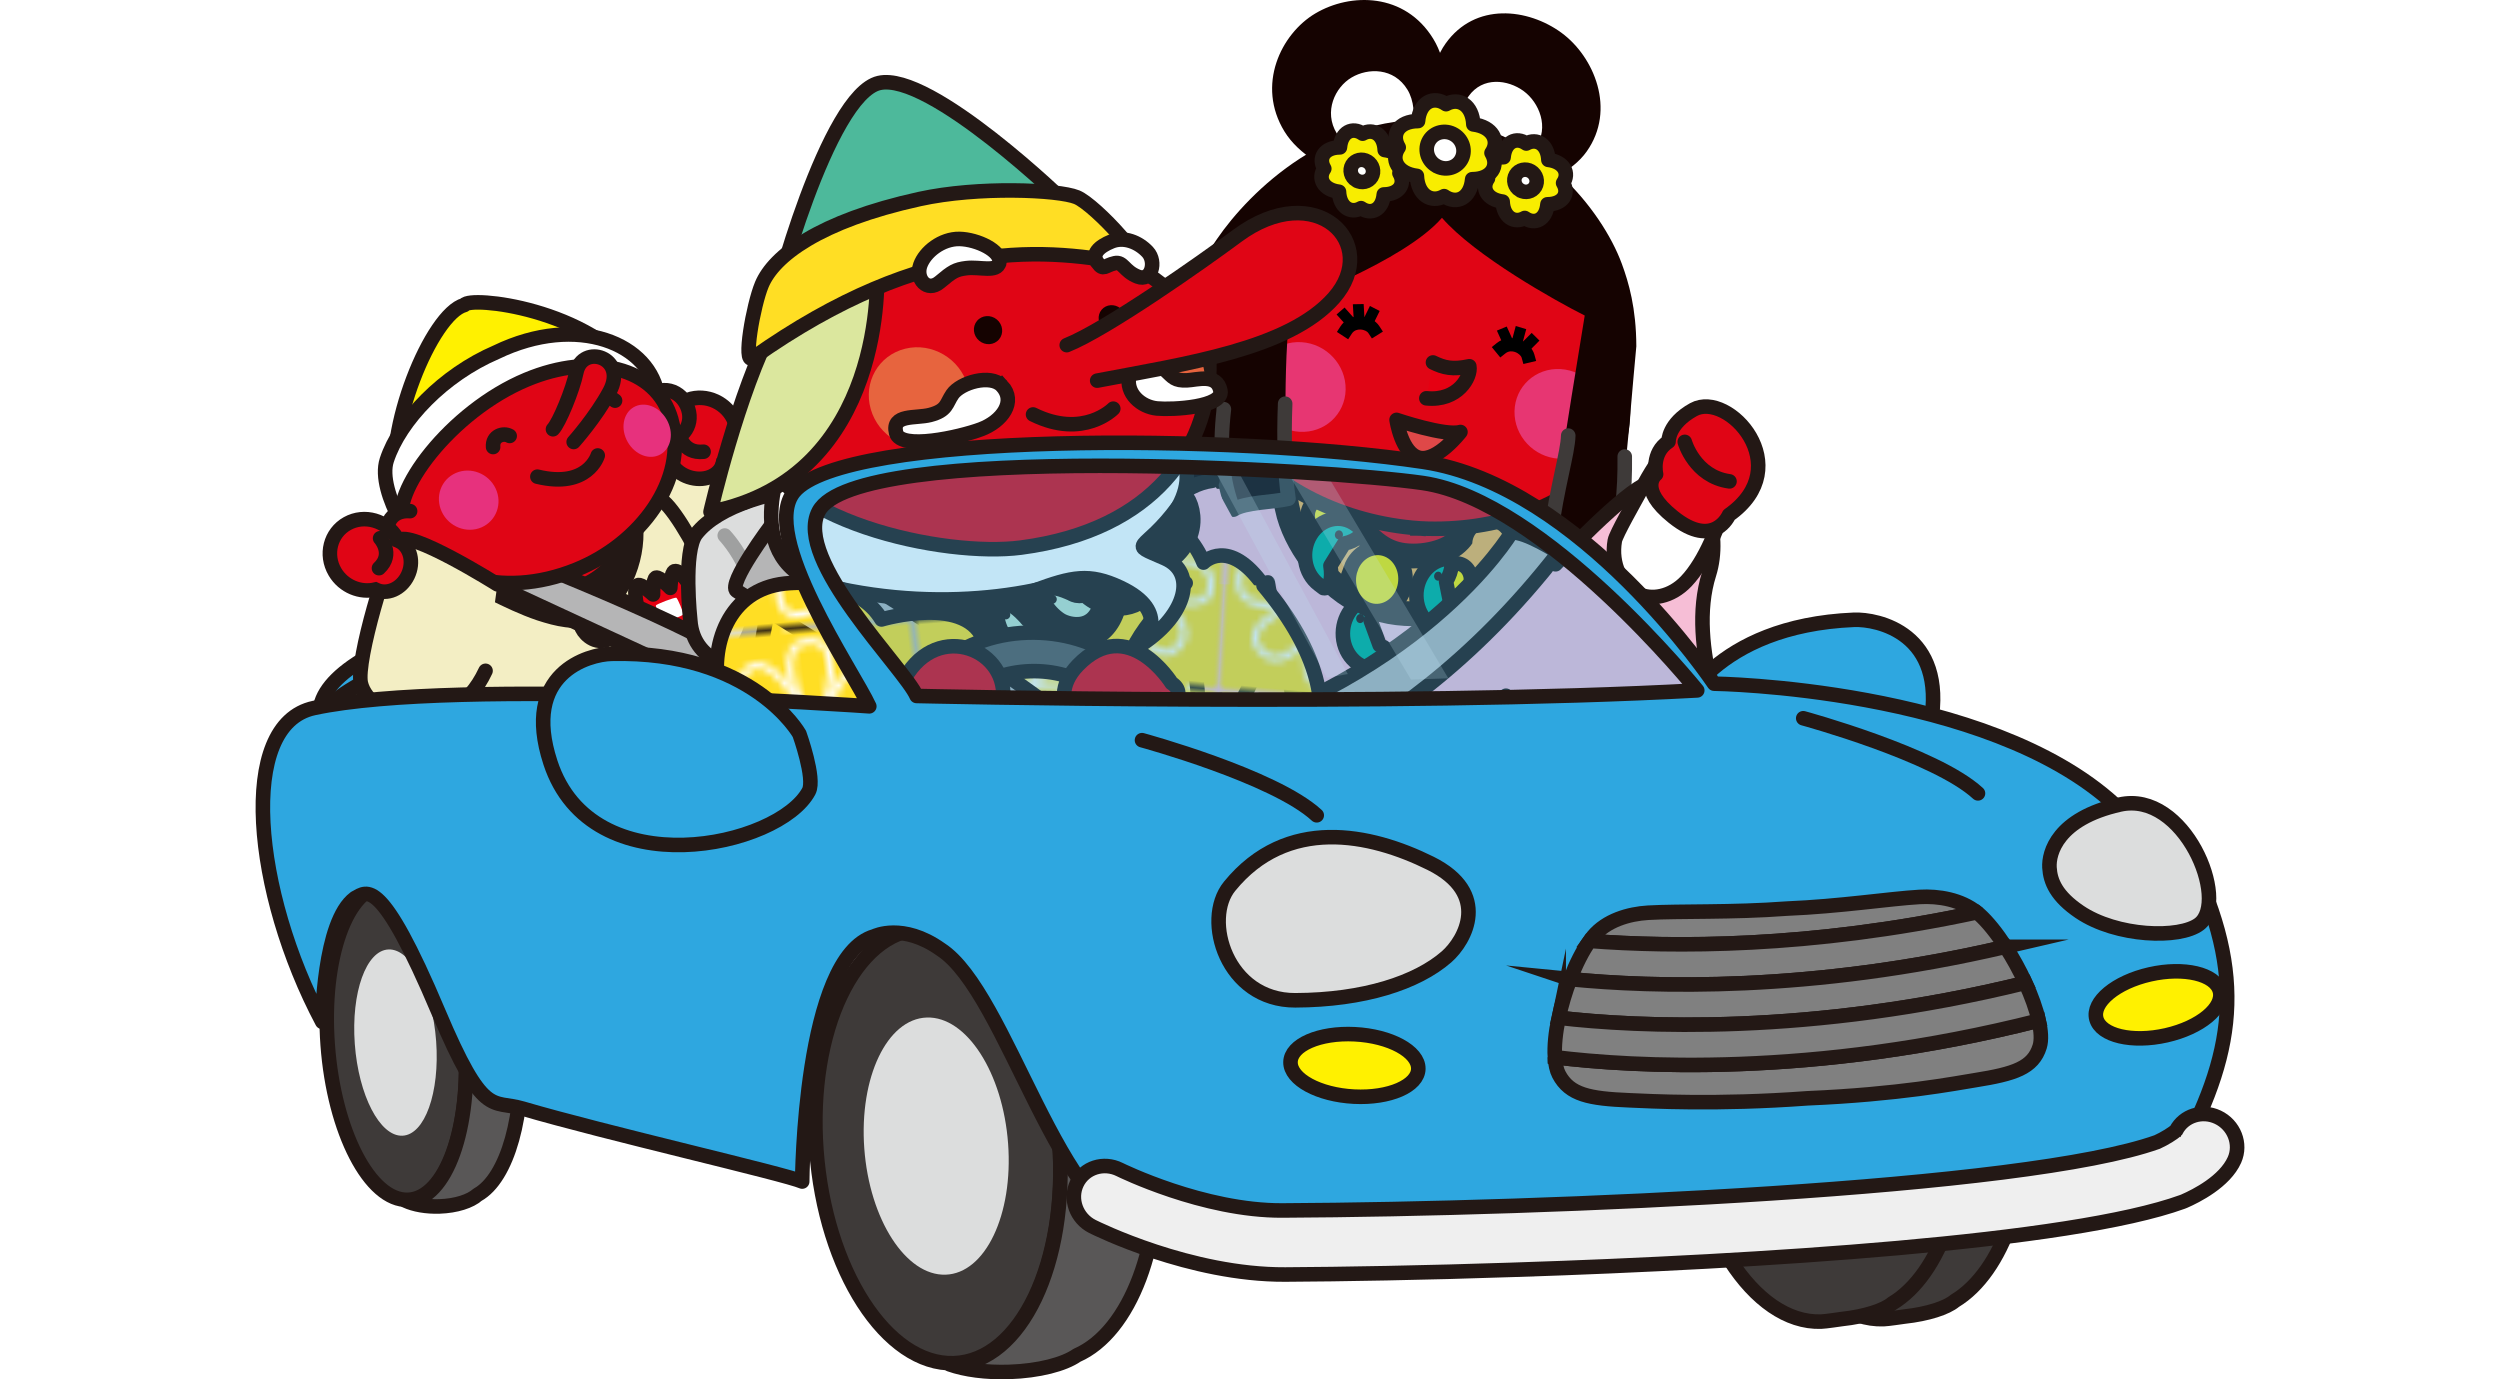 <?xml version="1.0" encoding="UTF-8"?><svg id="_レイヤー_2" xmlns="http://www.w3.org/2000/svg" xmlns:xlink="http://www.w3.org/1999/xlink" viewBox="0 0 185.902 128.928" width="145px" height="80px"><defs><style>.cls-1{fill:#f6bed6;}.cls-1,.cls-2,.cls-3,.cls-4,.cls-5,.cls-6,.cls-7,.cls-8,.cls-9,.cls-10,.cls-11,.cls-12,.cls-13,.cls-14,.cls-15,.cls-16,.cls-17,.cls-18,.cls-19,.cls-20,.cls-21,.cls-22,.cls-23,.cls-24,.cls-25,.cls-26,.cls-27,.cls-28,.cls-29,.cls-30,.cls-31,.cls-32,.cls-33,.cls-34,.cls-35,.cls-36,.cls-37{stroke:#231815;}.cls-1,.cls-2,.cls-3,.cls-4,.cls-5,.cls-6,.cls-7,.cls-10,.cls-11,.cls-12,.cls-38,.cls-39,.cls-15,.cls-40,.cls-18,.cls-41,.cls-20,.cls-23,.cls-24,.cls-25,.cls-42,.cls-43,.cls-44,.cls-27,.cls-28,.cls-29,.cls-30,.cls-31,.cls-32,.cls-33,.cls-34,.cls-35,.cls-36,.cls-37{stroke-linejoin:round;}.cls-1,.cls-2,.cls-3,.cls-4,.cls-5,.cls-6,.cls-7,.cls-10,.cls-11,.cls-38,.cls-39,.cls-15,.cls-17,.cls-40,.cls-18,.cls-41,.cls-20,.cls-23,.cls-24,.cls-25,.cls-42,.cls-43,.cls-44,.cls-27,.cls-28,.cls-29,.cls-30,.cls-31,.cls-32,.cls-33,.cls-34,.cls-35,.cls-36,.cls-37{stroke-linecap:round;}.cls-1,.cls-2,.cls-3,.cls-6,.cls-7,.cls-8,.cls-9,.cls-10,.cls-11,.cls-12,.cls-13,.cls-14,.cls-39,.cls-15,.cls-16,.cls-17,.cls-18,.cls-41,.cls-19,.cls-20,.cls-21,.cls-22,.cls-25,.cls-26,.cls-27,.cls-28,.cls-29,.cls-30,.cls-32,.cls-33,.cls-34,.cls-35,.cls-36,.cls-37{stroke-width:1.361px;}.cls-2{fill:url(#_新規パターンスウォッチ_1);}.cls-3{fill:#f3eec4;}.cls-4{stroke-width:10.286px;}.cls-4,.cls-38,.cls-39,.cls-40,.cls-41,.cls-24,.cls-42,.cls-43,.cls-31,.cls-45,.cls-37{fill:none;}.cls-5{fill:#bfe0cb;stroke-width:3.083px;}.cls-6,.cls-46{fill:#dcdddd;}.cls-47,.cls-13,.cls-19,.cls-48,.cls-33{fill:#fff;}.cls-7{fill:#898989;}.cls-8{fill:#3e3a39;}.cls-8,.cls-9,.cls-13,.cls-14,.cls-16,.cls-17,.cls-21,.cls-22,.cls-26{stroke-miterlimit:10;}.cls-9{fill:#fbed00;}.cls-10{fill:#00a29a;}.cls-11{fill:#b5b5b6;}.cls-12{fill:#dbe79e;}.cls-49{fill:#150301;}.cls-38{stroke-width:5.143px;}.cls-38,.cls-43{stroke:#00a29a;}.cls-14,.cls-15{fill:#efefef;}.cls-39{stroke:#9fa0a0;}.cls-50{fill:#00ae96;}.cls-16,.cls-51,.cls-44{fill:#ffde24;}.cls-17,.cls-18,.cls-22{fill:#e00515;}.cls-40,.cls-44{stroke:#fff;}.cls-41{stroke:#3e3a39;}.cls-52{opacity:.29;}.cls-52,.cls-36{fill:#2ea7e0;}.cls-20{fill:#f8ed00;}.cls-21{fill:gray;}.cls-23{stroke-width:2.685px;}.cls-23,.cls-29{fill:#fff100;}.cls-24,.cls-43{stroke-width:7.715px;}.cls-25{fill:url(#_新規パターンスウォッチ_1-2);}.cls-53{fill:#e7643e;}.cls-42{stroke:#f7b353;stroke-width:3.086px;}.cls-26,.cls-27{fill:#595757;}.cls-28{fill:#e60012;}.cls-30{fill:#df4848;}.cls-31{stroke-width:12.858px;}.cls-48{opacity:.22;}.cls-54{fill:#e73672;}.cls-32{fill:url(#_新規パターンスウォッチ_1-3);}.cls-34{fill:#4db99b;}.cls-35{fill:#9fa0a0;}.cls-55{fill:#231815;}.cls-56{fill:#e7317d;}</style><pattern id="_新規パターンスウォッチ_1" x="0" y="0" width="31.166" height="31.166" patternTransform="translate(-2762.577 -3854.507) rotate(5.332) scale(.635) skewX(2.148)" patternUnits="userSpaceOnUse" viewBox="0 0 31.166 31.166"><rect class="cls-45" x="0" y="0" width="31.166" height="31.166"/><rect class="cls-51" x="0" y="0" width="31.166" height="31.166"/><path class="cls-40" d="m15.592,15.591s-6.86-13.987.434-13.987c6.072,0-.434,13.987-.434,13.987Z"/><path class="cls-40" d="m15.592,15.591S.884,10.455,6.076,5.332C10.397,1.066,15.592,15.591,15.592,15.591Z"/><path class="cls-40" d="m15.592,15.591s-14.075,6.676-13.98-.617c.079-6.071,13.98.617,13.98.617Z"/><path class="cls-40" d="m15.592,15.591s-5.327,14.639-10.383,9.381c-4.208-4.376,10.383-9.381,10.383-9.381Z"/><path class="cls-40" d="m15.592,15.591s6.492,14.161-.8,13.97c-6.068-.159.8-13.97.8-13.97Z"/><path class="cls-40" d="m15.592,15.591s14.568,5.518,9.244,10.504c-4.43,4.15-9.244-10.504-9.244-10.504Z"/><path class="cls-40" d="m15.592,15.591s14.245-6.307,13.958.982c-.236,6.065-13.958-.982-13.958-.982Z"/><path class="cls-40" d="m15.592,15.591S21.301,1.096,26.217,6.485c4.093,4.483-10.625,9.106-10.625,9.106Z"/><circle class="cls-44" cx="15.484" cy="16.025" r="4.229"/></pattern><pattern id="_新規パターンスウォッチ_1-2" patternTransform="translate(-2774.743 -3842.923) rotate(5.332) scale(.635) skewX(2.148)" xlink:href="#_新規パターンスウォッチ_1"/><pattern id="_新規パターンスウォッチ_1-3" patternTransform="translate(-1998.122 -4796.956) rotate(-4.705) scale(.631) skewX(2.297)" xlink:href="#_新規パターンスウォッチ_1"/></defs><g id="_文字"><path class="cls-36" d="m106.478,63.572c.496,6.775-21.834,13.021-49.874,13.951-28.041.93-50.112-3.844-50.609-10.619-.496-6.775,20.77-12.986,48.811-13.917,28.04-.93,51.175,3.808,51.672,10.584Z"/><path class="cls-15" d="m106.662,66.079c.496,6.775-21.834,13.021-49.874,13.951-28.041.93-51.175-3.808-51.672-10.583-.496-6.775,21.833-13.022,49.874-13.952,28.04-.93,51.175,3.808,51.672,10.584Z"/><path class="cls-35" d="m108.094,69.395c.496,6.775-21.833,13.021-49.873,13.951-28.041.93-51.175-3.808-51.672-10.583-.497-6.776,21.696-14.875,49.738-15.805,28.04-.93,51.311,5.661,51.807,12.437Z"/><path class="cls-8" d="m165.445,101.915c-.821-11.21-6.57-20.129-12.839-19.921-.976.032-1.907.284-2.78.729-.211-.014-.424-.02-.635-.013-6.271.208-10.687,9.464-9.865,20.674.821,11.21,6.57,20.129,12.84,19.921.454-.015,1.753-.221,1.966-.244,2.15-.232,3.935-.817,4.699-1.463,4.467-2.69,7.286-10.535,6.616-19.684Z"/><path class="cls-8" d="m159.607,102.146c-.821-11.21-6.57-20.13-12.839-19.922-.976.032-1.907.285-2.78.73-.211-.014-.424-.021-.636-.014-6.27.208-10.687,9.464-9.865,20.674.821,11.209,6.57,20.129,12.84,19.921.455-.015,1.753-.22,1.966-.244,2.15-.231,3.935-.816,4.698-1.463,4.468-2.69,7.286-10.535,6.616-19.683Z"/><path class="cls-8" d="m19.585,97.237c.595,8.12-1.796,14.798-5.345,14.915-3.547.118-6.904-6.369-7.499-14.489-.595-8.12,1.798-14.797,5.345-14.915,3.549-.118,6.905,6.368,7.5,14.488Z"/><path class="cls-46" d="m16.878,97.327c.352,4.807-1.065,8.762-3.164,8.831-2.1.07-4.089-3.772-4.441-8.579-.352-4.809,1.065-8.762,3.165-8.831,2.1-.07,4.088,3.77,4.44,8.579Z"/><path class="cls-27" d="m17.236,82.667c-.915.03-1.752.5-2.482,1.314,2.433,2.196,4.396,7.319,4.838,13.344.595,8.12-1.796,14.798-5.345,14.916-.07.002-.14-.002-.21-.005.793.365,1.917.574,3.151.533,1.559-.052,2.887-.489,3.561-1.091,2.774-1.545,4.501-7.491,3.986-14.524-.595-8.12-3.953-14.606-7.5-14.488Z"/><path class="cls-8" d="m75.127,106.748c.822,11.211-3.595,20.466-9.864,20.674-6.27.208-12.018-8.711-12.84-19.921-.821-11.209,3.595-20.465,9.865-20.673,6.269-.208,12.018,8.711,12.839,19.92Z"/><path class="cls-46" d="m70.341,106.906c.486,6.638-2.128,12.119-5.841,12.242-3.712.123-7.116-5.158-7.602-11.796-.486-6.637,2.129-12.118,5.841-12.241,3.713-.123,7.116,5.157,7.602,11.795Z"/><path class="cls-27" d="m68.87,86.84c-1.617.054-.592.521-1.904,1.657,4.236,3.001,7.56,10.054,8.17,18.374.821,11.21-3.595,20.467-9.864,20.675-.124.004-.248-.003-.371-.006,1.39.493,3.37.769,5.551.696,2.756-.091,5.114-.711,6.323-1.553,4.945-2.171,8.163-10.408,7.452-20.114-.821-11.21-9.087-19.938-15.357-19.73Z"/><path class="cls-7" d="m100.031,63.009s31.979,1.398,35.061,2.462c3.082,1.064.506,6.901.506,6.901l-34.796,1.154-.771-10.518Z"/><path class="cls-3" d="m36.553,45.924s1.046-7.009,2.577-6.956,8.587,6.398,9.903,8.156c1.642,2.194,3.568,5.134-5.108,8.998"/><path class="cls-22" d="m38.643,42.023c.007-.032.023-.06.032-.091-.049-.096-.095-.195-.135-.298-.689-1.736.149-3.643,1.872-4.259s3.678.292,4.367,2.029c.575,1.45.083,3.015-1.097,3.852-.001.004-0.0.008-.001.012-.237,1.114-1.558,1.739-2.949,1.395-1.391-.344-2.326-1.526-2.089-2.64Z"/><path class="cls-18" d="m39.564,40.521s.325,1.919,2.313,1.703"/><path class="cls-3" d="m45.989,61.325c-.361-.574-2.772-2.033-2.772-2.033l-10.053-.752-.076.018-13.38,5.073s.868,6.648.884,7.699c7.671,2.031,26.054-4.258,25.398-10.005Z"/><path class="cls-3" d="m37.46,46.65c-.044.032-1.785-.141-1.792-.085-1.466.472-3.129,1.536-5.109,2.824l-1.43.318-.003-.01-.261.067-.262.06.003.01-7.46,2.72c-8.086-1.208-3.883,12.316-3.634,11.091.299,1.974,1.539,2.596,3.079,3.078,9.76,3.051,17.735-2.033,22.816-6.948,2.128-1.116-4.677-14.05-5.947-13.123Z"/><polygon class="cls-23" points="33.782 65.62 30.924 65.88 31.964 68.382 34.301 66.695 33.782 65.62"/><polygon class="cls-23" points="34.975 65.172 37.246 63.499 38.285 66.002 35.369 66.293 34.975 65.172"/><path class="cls-23" d="m33.832,66.879c.083.198.309.299.506.225l1.513-.572c.196-.072.29-.294.207-.492l-.465-1.119c-.083-.197-.309-.299-.505-.224l-1.514.57c-.198.073-.29.295-.208.493l.465,1.119Z"/><path class="cls-22" d="m23.63,52.017c-.658-2.327.945-4.73,3.58-5.368,2.635-.638,6.489.425,7.146,2.752.657,2.328-2.131,5.038-4.765,5.676-2.635.638-5.303-.732-5.961-3.059Z"/><path class="cls-55" d="m36.235,49.102c.264,3.582-1.423,7.447-4.52,9.345-1.899.544-3.683.096-5.414-.465-1.586-.538-3.072-1.262-4.461-1.943-.807-.386-1.145-1.359-.75-2.162.409-.845,1.475-1.158,2.276-.672,2.291,1.316,5.149,3.228,7.674,2.907 0-0-.422.213-.422.213,2.009-1.665,3.154-4.372,2.828-6.972-.17-1.863,2.62-2.12,2.789-.251h0Z"/><path class="cls-36" d="m34.343,57.743c.043.456-.121,1.304-1.028,1.852-1.38.83-2.478-.192-2.805-.864-.316-.642-.563-2.135.501-2.374.885-.199,1.381.655,1.677,1.12,0,0,.103.293.387.21.289-.084,1.182-.819,1.268.056Z"/><path class="cls-55" d="m31.32,57.122c.124.068.174.22.109.343-.059.119-.212.163-.335.095-.124-.065-.175-.219-.113-.341.064-.122.217-.165.339-.098Z"/><g id="_幼稚園バッジ"><path class="cls-28" d="m40.96,55.259c-.826-1.415-1.632-2.171-1.915-1.775-.233.327-.278,1.468-.278,1.468,0,0-.988-1.054-1.338-.958-.32.16-.271,1.572-.271,1.572,0,0-.859-.796-1.266-.879-.49-.101-.526.977-.1,2.543.178.656.441,1.153.441,1.153.554,1.022,1.948,1.276,3.358.755,1.397-.551,2.223-1.65,1.885-2.754,0,0-.171-.533-.517-1.125Z"/><path class="cls-47" d="m37.417,56.599c.038-.13,1.774-.782,1.907-.728.133.055.687,1.436.657,1.561-.031.126-1.755.759-1.908.728-.153-.031-.694-1.432-.656-1.561Z"/></g><path class="cls-11" d="m21.647,50.944s20.768,7.905,25.314,11.844l-1.801,2.448-24.776-11.472,1.263-2.819Z"/><path class="cls-17" d="m38.358,41.237c1.596-.095,2.723-1.657,1.951-3.333-.778-1.689-2.851-2-3.967-.308"/><path class="cls-29" d="m35.816,35.264c-4.633-6.484-15.823-7.608-16.304-6.751-3.045.827-7.571,11.715-6.325,17.641.859,4.089,9.294,4.693,16.102,1.751,6.808-2.941,9.684-8.225,6.528-12.642Z"/><path class="cls-13" d="m37.63,37.171c-.617-5.054-7.541-7.915-15.132-4.249-4.947,2.126-9.01,6.353-10.233,10.084-.492,1.499.241,3.74,1.279,5.642,2.159,3.959,9.752,5.89,16.973,2.638,5.822-2.622,7.49-11.02,7.112-14.115Z"/><path class="cls-22" d="m38.876,39.246c-1.39-5.014-7.448-6.303-13.531-3.767-7.146,2.98-12.889,10.737-11.509,13.502,2.358,4.723,8.962,7.171,16.142,4.266,5.975-2.418,10.461-8.361,8.898-14.001Z"/><path class="cls-17" d="m16.394,51.453c-.865,1.152-2.684,1.083-3.657-.492-.983-1.586-.212-3.337,1.708-3.185"/><path class="cls-56" d="m17.406,47.839c.661,1.406,2.317,2.057,3.709,1.456,1.387-.6,1.985-2.225,1.325-3.63-.66-1.406-2.326-2.056-3.715-1.456-1.392.601-1.979,2.225-1.319,3.63Z"/><path class="cls-56" d="m38.536,39.429c.596,1.268.211,2.667-.857,3.127-1.066.462-2.412-.19-3.008-1.457-.596-1.268-.214-2.668.852-3.13,1.069-.461,2.417.192,3.013,1.46Z"/><path class="cls-37" d="m23.751,40.749c-.575-.338-1.642-.019-1.549,1.037"/><path class="cls-37" d="m31.826,38.058c.051-.647.942-1.298,1.776-.608"/><path class="cls-37" d="m31.982,42.575s-.917,3.125-5.642,1.981"/><path class="cls-17" d="m27.798,40.123c.573-.587,1.856-3.698,2.189-5.326.555-2.714,4.818-1.397,3.107,1.793-1.292,2.409-3.361,4.724-3.361,4.724"/><path class="cls-3" d="m22.603,54.622s-8.333-5.242-9.265-4.073c-.933,1.169-3.975,11.195-3.5,13.31.752,3.351,8.441,5.771,11.657-1.156"/><path class="cls-22" d="m13.431,50.583c-.03-.015-.063-.021-.093-.034-.046-.098-.096-.195-.153-.29-.955-1.616-3.018-2.209-4.609-1.324s-2.107,2.912-1.152,4.528c.797,1.349,2.367,1.981,3.789,1.64.004.002.007.005.011.007,1.045.533,2.387-.048,2.996-1.298.61-1.25.257-2.696-.789-3.229Z"/><path class="cls-18" d="m11.64,50.31s1.333,1.462-.106,2.799"/><path class="cls-6" d="m76.318,84.489l-28.511.946c-12.83.9-10.704-18.696-8.742-21.023,6.349-7.531,27.908-7.736,37.749-1.252,2.608,1.718,6.035,12.189,6.035,12.189l.088,1.201c.312,4.254-2.651,7.808-6.618,7.94Z"/><path class="cls-6" d="m67.608,61.423l-19.256,1.318c-2.68.183-7.419-.496-7.716-4.756,0,0-.712-6.458.559-8.082,4.112-5.257,20.717-6.155,27.527-1.993,1.805,1.103,3.081,7.16,3.081,7.16l.153,1.64c.313,2.878-1.669,4.53-4.347,4.713Z"/><path class="cls-39" d="m43.854,50.057s4.668,4.887,1.869,10.021"/><path class="cls-39" d="m46.49,70.541s-1.908-7.372-5.98-5.976"/><path class="cls-6" d="m124.96,83.684l-28.582-.612c-12.888.197-9.677-19.211-7.586-21.423,6.77-7.157,28.355-6.186,37.844.811,2.515,1.854,5.364,12.473,5.364,12.473l.022,1.202c.076,4.255-3.085,7.635-7.062,7.549Z"/><path class="cls-6" d="m117.52,60.228l-19.342.262c-2.691.037-7.396-.898-7.458-5.159,0,0-.355-6.473,1.006-8.022,4.405-5.013,21.071-5.003,27.656-.484,1.745,1.198,2.687,7.301,2.687,7.301l.062,1.643c.154,2.884-1.92,4.422-4.611,4.459Z"/><path class="cls-39" d="m94.38,47.608s4.4,5.123,1.315,10.086"/><path class="cls-39" d="m95.884,68.161s-1.502-7.449-5.653-6.28"/><path class="cls-49" d="m128.166,31.686c.06,1.242.655,19.056-5.281,23.244-2.945-.18-6.925-1.937-10.962-3.687-1.251-.543,10.457-21.679,10.072-24.129l6.171,4.572Z"/><path class="cls-49" d="m90.201,23.15c-.501,1.118-9.434,21.87-5.478,28.255,2.776,1.092,6.566-1.804,10.91-1.692,1.346.035-1.827-24.409-.596-26.497l-4.837-.066Z"/><path class="cls-1" d="m119.797,50.991c-2.461-.645-6.102-.334-7.531-1.714l-5.429-2.809.011-.036-.156-.038-.143-.075-.012.035-5.896-1.468s-2.786-1.331-5.546-1.787c-.192-.268-.478-.426-.872-.448-.135.162-2.217,2.438-4.083,2.361-3.488-.145-4.378,1.688-6.856,5.162-3.299,4.625,3.336,9.096,3.569,10.179,3.221,7.866,9.924,10.292,12.839,11.003,4.329,1.058,12.241,2.351,14.977,1.868,4.933,4.448,12.703-20.249,5.126-22.233Z"/><path class="cls-31" d="m91.917,67.857c4.006,3.478,9.33,4.788,16.036,4.771,5.882-.015,12.438-1.712,14.347-3.56"/><path class="cls-43" d="m91.917,67.857c4.006,3.478,9.33,4.788,16.036,4.771,5.882-.015,12.438-1.712,14.347-3.56"/><path class="cls-10" d="m108.727,71.519c1.504,1.251,3.917,7.161,4.148,10.547-7.813,4.525-5.252.452-5.252.452-.378-6.181.476-4.666-.174-8.874-.193-1.249,1.278-2.125,1.278-2.125Z"/><path class="cls-4" d="m105.912,70.847c2.244-1.296,2.999,3.369.378,3.327"/><path class="cls-38" d="m105.912,70.847c2.244-1.296,2.999,3.369.378,3.327"/><path class="cls-4" d="m104.548,70.717c1.278-.003,2.002,2.202,1.385,3.364"/><path class="cls-38" d="m104.548,70.717c1.278-.003,2.002,2.202,1.385,3.364"/><path class="cls-10" d="m103.848,71.315c-1.398,1.258-4.822,4.143-5.582,7.198,4.92,1.26,5.307,2.417,5.307,2.417.224-2.721-1-3.054,1.732-7.499.647-1.053-1.458-2.116-1.458-2.116Z"/><path class="cls-18" d="m108.731,41.452c.062.006.124.015.186.02.063.008.124.013.186.02,3.771.485,7.814,1.74,7.538,4.772-.275,3.026-2.826,4.668-8.496,6.201-5.369-2.726-7.654-4.891-7.503-7.93.151-3.045,4.308-3.413,8.089-3.082Z"/><path class="cls-24" d="m115.273,50.813c.171.47-.777,1.747-2.073,2.566-2.044,1.292-5.635,1.792-8.238.682l-.156-.066c-2.604-1.112-4.928-4.135-5.624-6.596-.441-1.562-.344-3.2.077-3.418"/><path class="cls-42" d="m115.273,50.813c.171.47-.777,1.747-2.073,2.566-2.044,1.292-5.635,1.792-8.238.682l-.156-.066c-2.604-1.112-4.928-4.135-5.624-6.596-.441-1.562-.344-3.2.077-3.418"/><path class="cls-9" d="m101.019,48.71c-.287.799-1.097,1.2-1.809.897s-1.058-1.197-.77-1.997c.285-.798,1.097-1.201,1.809-.898.712.304,1.058,1.198.77,1.998Z"/><path class="cls-50" d="m101.108,51.845l.641-1.032c1.152-.244,1.846-.882,1.543-1.417l-.45-.341c-1.365-1.035-3.247-.626-4.206.914-.956,1.541-.625,3.63.74,4.664l.45.342c.561.121.85-.824.642-2.1l.64-1.031Z"/><path class="cls-37" d="m101.108,51.845l.641-1.032c1.152-.244,1.846-.882,1.543-1.417l-.45-.341c-1.365-1.035-3.247-.626-4.206.914-.956,1.541-.625,3.63.74,4.664l.45.342c.561.121.85-.824.642-2.1l.64-1.031Z"/><path class="cls-55" d="m101.491,50.326c-.167.146-.404.114-.532-.07-.126-.183-.094-.447.072-.592.165-.145.402-.115.53.067.128.184.094.45-.07.594Z"/><path class="cls-50" d="m104.65,59.159l-.42-1.143c.461-1.205.37-2.189-.202-2.188l-.51.242c-1.545.728-2.292,2.705-1.666,4.411.625,1.705,2.384,2.499,3.93,1.769l.511-.241c.405-.46-.146-1.228-1.224-1.706l-.419-1.145Z"/><path class="cls-37" d="m104.65,59.159l-.42-1.143c.461-1.205.37-2.189-.202-2.188l-.51.242c-1.545.728-2.292,2.705-1.666,4.411.625,1.705,2.384,2.499,3.93,1.769l.511-.241c.405-.46-.146-1.228-1.224-1.706l-.419-1.145Z"/><path class="cls-55" d="m103.486,58.15c-.168.146-.405.115-.532-.071-.126-.181-.095-.445.072-.591.165-.144.403-.114.53.068.126.183.095.451-.07.594Z"/><path class="cls-9" d="m113.504,54.764c-.287.797-1.097,1.201-1.809.897-.712-.304-1.057-1.198-.77-1.998.287-.799,1.097-1.2,1.809-.897.713.304,1.057,1.197.77,1.998Z"/><path class="cls-50" d="m111.518,55.579l-.24-1.209c.633-1.107.69-2.098.127-2.202l-.536.145c-1.629.436-2.656,2.251-2.297,4.057.359,1.804,1.97,2.914,3.598,2.479l.538-.147c.467-.379.041-1.241-.948-1.914l-.241-1.208Z"/><path class="cls-37" d="m111.518,55.579l-.24-1.209c.633-1.107.69-2.098.127-2.202l-.536.145c-1.629.436-2.656,2.251-2.297,4.057.359,1.804,1.97,2.914,3.598,2.479l.538-.147c.467-.379.041-1.241-.948-1.914l-.241-1.208Z"/><path class="cls-55" d="m110.742,54.212c-.178.128-.412.073-.524-.124-.113-.194-.059-.453.117-.582.176-.127.41-.075.522.121.112.194.059.459-.116.586Z"/><path class="cls-9" d="m102.373,53.117c.547-1.528,2.095-2.294,3.454-1.713,1.361.58,2.019,2.288,1.472,3.814-.548,1.526-2.095,2.293-3.455,1.713-1.361-.581-2.019-2.289-1.47-3.814Z"/><path class="cls-22" d="m126.28,28.28c-.572-2.876-3.125-5.075-5.211-6.877-3.041-2.631-6.996-4.713-11.455-5.063l-0-.003c-.019-.002-.037-.001-.057-.002-.017-.001-.037-.004-.056-.003l.001.003c-4.463-.191-8.497,1.414-11.646,3.671-2.153,1.546-4.794,3.432-5.487,6.233-.867,3.503-3.537,11.44-.722,14.781,3.656,4.588,9.938,7.855,17.15,8.368l-.001.004c.018 0.0.037 0.0.056.003.018-.002.035.001.054.003l.001-.003c7.215.354,13.619-2.149,17.462-6.286,2.951-2.995.625-11.232-.09-14.83Z"/><path class="cls-54" d="m93.44,35.92c-.048,2.315,1.804,4.3,4.139,4.441,2.331.141,4.263-1.617,4.311-3.933.05-2.315-1.801-4.303-4.132-4.443-2.336-.14-4.267,1.621-4.318,3.935Z"/><path class="cls-54" d="m117.676,38.435c-.05,2.314,1.803,4.3,4.138,4.441,2.329.14,4.26-1.618,4.309-3.934.052-2.314-1.802-4.302-4.131-4.442-2.335-.142-4.267,1.619-4.316,3.935Z"/><path class="cls-11" d="m117.387,49.783s-8.541,14.419-32.734,20.49l3.651,4.175s17.364-2.086,33.479-22.795c0,0-3.083-2.01-4.396-1.87Z"/><path class="cls-49" d="m129.062,32.362c-.01-3.562-.713-5.958-1.353-7.699-1.906-5.179-8.067-12.604-16.458-13.389-10.729-1.004-18.396,6.705-21.374,11.052-.969,1.411-1.543,2.276-2.354,6.465-.826,1.78-.776,7.46-.003,8.585.873,1.412,2.163-.042,2.99.875.165.821-.618,4.607.897,9.388,1.9-.194,3.903-.667,5.141-1.021-.719-11.173.166-18.304.166-18.304,0,0,10.626-3.853,14.181-7.956,3.07,3.541,10.6,7.757,13.344,9.136-1.86,11.339-2.888,18.017-3.191,20.56,1.206.576,2.511.081,5.781,1.267,1.254-5.939,1.491-11.085,2.234-18.959Z"/><path id="_鼻_小_とんがり" class="cls-28" d="m110.054,33.879c1.002.493,1.84.698,3.398.354.196.971-1.072,3.305-4.017,2.997"/><path class="cls-49" d="m96.173,12.29c2.657,4.331,10.631,5.904,12.504,4.652,2.024-1.355,4.061-8.982,1.404-13.312-2.655-4.331-7.729-4.328-11.024-2.373-3.214,1.907-5.539,6.703-2.884,11.034Zm6.262-5.04c1.562-.928,3.969-.931,5.228,1.123,1.261,2.053.294,5.672-.667,6.314-.887.593-4.669-.152-5.928-2.207-1.26-2.053-.157-4.327,1.368-5.23Z"/><path class="cls-49" d="m122.07,3.067c-3.13-2.293-8.077-2.891-10.848,1.018-2.77,3.911-1.101,11.587.815,13.145,1.774,1.438,9.614.844,12.384-3.068,2.77-3.91.701-8.857-2.352-11.094Zm-2.427,10.708c-1.313,1.856-5.032,2.136-5.873,1.453-.909-.738-1.701-4.38-.387-6.232,1.314-1.855,3.66-1.572,5.146-.483,1.448,1.061,2.429,3.409,1.114,5.263Z"/><path class="cls-20" d="m105.543,14.027c-.061-1.453-1.091-2.081-2.063-1.532-.944-.662-1.998-.162-2.121,1.281-1.462.004-2.053,1.002-1.464,1.989-.63.911-.082,1.981,1.376,2.158.061,1.453,1.092,2.082,2.061,1.533.946.662,2.0.16,2.123-1.281,1.461-.003,2.052-1.003,1.463-1.988.631-.915.084-1.98-1.375-2.16Z"/><path class="cls-19" d="m102.884,16.853c-.501-.306-.672-.947-.381-1.433.289-.484.927-.629,1.429-.324.499.306.67.948.382,1.434-.29.482-.928.627-1.429.323Z"/><path class="cls-20" d="m120.841,14.946c-.06-1.451-1.091-2.076-2.062-1.53-.943-.662-1.998-.16-2.123,1.281-1.461.005-2.052,1.003-1.462,1.988-.632.912-.083,1.98,1.374,2.159.061,1.453,1.092,2.079,2.063,1.53.945.665,1.998.163,2.121-1.279,1.463-.003,2.055-1.003,1.464-1.99.632-.911.083-1.979-1.375-2.161Z"/><path class="cls-19" d="m118.182,17.775c-.5-.305-.674-.949-.383-1.433.289-.484.929-.631,1.429-.324.501.306.672.949.383,1.433-.291.486-.929.628-1.428.324Z"/><path class="cls-20" d="m113.827,11.629c-.076-1.795-1.349-2.568-2.548-1.891-1.165-.821-2.468-.199-2.619,1.58-1.804.006-2.535,1.239-1.807,2.455-.779,1.126-.102,2.447,1.698,2.667.075,1.796,1.347,2.569,2.546,1.893,1.168.818,2.468.2,2.621-1.582,1.804-.005,2.536-1.236,1.807-2.456.779-1.126.102-2.442-1.697-2.665Z"/><path class="cls-19" d="m110.328,15.479c-.823-.502-1.105-1.559-.628-2.357.474-.796,1.528-1.036,2.352-.532.821.503,1.104,1.558.627,2.358-.475.796-1.526,1.034-2.35.531Z"/><polygon points="102.258 30.752 103.003 30.102 101.789 28.745 101.043 29.396 102.258 30.752"/><polygon points="104.275 30.69 105.073 29.067 104.161 28.599 103.362 30.22 104.275 30.69"/><polygon points="103.682 30.281 103.575 28.42 102.564 28.439 102.673 30.3 103.682 30.281"/><path d="m104.343,31.638l1.032-.642-.344-.524c-.344-.529-1.05-.883-1.798-.9-.77-.018-1.438.327-1.832.946l-.326.509,1.053.688.327-.51c.219-.347.556-.409.797-.405.378.008.671.191.749.313l.342.524Z"/><polygon points="116.773 32.55 117.693 32.168 116.948 30.521 116.028 30.903 116.773 32.55"/><polygon points="118.735 33.114 120.009 31.836 119.279 31.116 118.002 32.392 118.735 33.114"/><polygon points="118.291 32.547 118.771 30.767 117.792 30.473 117.314 32.254 118.291 32.547"/><path d="m118.504,34.024l1.195-.284-.167-.599c-.167-.603-.736-1.152-1.452-1.399-.735-.253-1.486-.135-2.059.323l-.472.377.798.972.474-.379c.32-.257.664-.212.896-.135.361.126.585.389.623.524l.164.599Z"/><path class="cls-17" d="m88.431,38.39c-1.764-.22-3.262-2.171-2.967-3.51.7-3.183,3.715-2.555,3.676-1.718"/><path class="cls-41" d="m90.51,38.25c-.44,3.828-.136,6.801.897,9.388,1.138-.715,3.631-.667,5.141-1.021-.337-2.235-.446-5.558-.311-8.883"/><path class="cls-41" d="m127.98,42.672c.039,3.177-.24,6.322-1.152,8.649-.941-.508-4.105-.669-5.781-1.267.603-4.617,1.609-7.701,1.65-9.337"/><path class="cls-30" d="m106.651,39.248s4.568,1.554,5.971,1.131c0,0-2.158,2.793-3.836,2.413-1.678-.379-2.135-3.545-2.135-3.545Z"/><path class="cls-1" d="m94.619,54.441c.711,5.287,8.538,26.988-3.63,29.613,0,0-4.092-6.988-5.818-12.004-1.73-5.026-7.63-15.521-3.515-18.081,0,0,2.349-8.312,7.78-9.031"/><path class="cls-1" d="m121.51,52.746s6.685-7.099,8.629-7.526c5.671-1.247,6.854,4.867,5.723,8.437-2.156,6.806,1.967,15.76,2.649,17.834.681,2.073-2.041,7.264-5.577,10.811-10.408,10.439-17.276-9.906-16.059-17.272"/><path class="cls-33" d="m137.309,47.028c-.452,1.894-1.759,5.395-3.585,7.31-1.417,1.487-3.267,1.777-4.504,1.16-1.549-.773-2.557-2.737-2.169-4.964.104-.6,1.874-3.685,2.469-4.784,1.637-3.022,3.348-5.575,5.684-4.939,2.336.636,2.909,2.854,2.106,6.218Z"/><path class="cls-18" d="m132.512,48.332c-3.355-2.687-1.602-4.003-1.602-4.003,0,0-.474-1.986,1.163-3.057,0,0-.066-1.658,2.332-2.985,3.249-1.798,9.748,5.324,3.317,9.852,0,0-1.393,3.25-5.209.193Z"/><path class="cls-18" d="m133.588,41.303s.914,3.241,4.182,3.693"/><path class="cls-2" d="m80.03,45.846c2.682.185,7.223,3.28,8.575,6.742,0,0,2.347-2.479,5.611,2.153,2.823,4.005-4.968,17.967-8.563,18.086-10.67.353-11.69-13.565-11.924-18.434-.234-4.869,1.052-8.911,6.301-8.548Z"/><path class="cls-25" d="m83.82,48.77s6.488,17.149,3.484,19.703c-5.68,4.83-18.371,10.279-38.566,3.125-5.106-1.809,1.084-22.189,1.084-22.189l33.998-.638Z"/><path class="cls-5" d="m54.263,53.437c-.701.367-2.177.652-3.753-.434-2.387-1.65-1.588-4.038-.762-4.983.789-.912,2.992-2.249,4.184-.727.998,1.273.011,2.602-.505,3.366,0,0-.394.348-.039.747.346.402,2.207,1.348.875,2.031Z"/><path class="cls-55" d="m52.95,48.268c-.013.241-.221.417-.464.395-.243-.022-.429-.233-.416-.476.012-.236.218-.413.461-.39.243.021.429.233.419.472Z"/><path class="cls-5" d="m58.38,56.865c-.474.629-1.673,1.503-3.535,1.147-2.822-.543-3.107-3.083-2.767-4.302.323-1.168,1.733-3.317,3.435-2.399,1.425.766,1.099,2.404.958,3.326,0,0-.206.484.278.707.477.229,2.536.338,1.63,1.521Z"/><path class="cls-55" d="m55.043,52.621c.09.228-.022.476-.249.556-.225.08-.479-.038-.569-.267-.088-.226.021-.474.247-.554.226-.08.483.038.571.265Z"/><path class="cls-5" d="m64.368,59.607c-.283.737-1.203,1.907-3.065,2.048-2.839.213-3.788-2.186-3.787-3.462-.003-1.223.768-3.698,2.636-3.248,1.562.374,1.687,2.06,1.799,2.994,0,0-.065.526.452.618.519.094,2.508-.342,1.966,1.049Z"/><path class="cls-55" d="m60.053,56.354c.147.202.104.47-.087.609-.197.135-.472.087-.616-.116-.146-.192-.108-.467.088-.602.192-.139.47-.093.616.109Z"/><path class="cls-5" d="m70.153,59.7c-.05.79-.567,2.192-2.282,2.883-2.611,1.046-4.23-.995-4.61-2.228-.369-1.182-.387-3.796,1.513-3.916,1.586-.1,2.207,1.489,2.592,2.361,0,0,.099.528.612.463.522-.066,2.267-1.081,2.175.436Z"/><path class="cls-55" d="m65.098,57.826c.199.148.244.421.099.614-.136.187-.412.222-.606.072-.196-.145-.243-.421-.102-.612.143-.19.42-.222.609-.075Z"/><path class="cls-5" d="m75.539,57.099c.232.77.246,2.277-1.108,3.524-2.051,1.893-4.253.502-5.038-.54-.752-.996-1.672-3.483.048-4.251,1.428-.636,2.554.668,3.215,1.363,0,0,.275.469.73.231.454-.233,1.722-1.794,2.154-.326Z"/><path class="cls-55" d="m70.224,57.045c.233.068.367.316.303.549-.067.226-.307.356-.542.281-.236-.074-.37-.323-.304-.551.062-.232.305-.358.543-.279Z"/><path class="cls-5" d="m79.18,53.466c.52.629,1.156,2.025.452,3.724-1.062,2.592-3.613,2.187-4.749,1.539-1.078-.626-2.925-2.564-1.702-3.965,1.021-1.173,2.57-.424,3.446-.042,0,0,.442.326.751-.078.308-.404.808-2.368,1.802-1.178Z"/><path class="cls-55" d="m74.381,55.571c.24-.03.465.153.506.385.029.241-.135.454-.375.483-.24.028-.465-.144-.502-.392-.033-.234.128-.454.371-.476Z"/><path class="cls-5" d="m83.077,50.272c.519.625,1.151,2.024.449,3.721-1.062,2.589-3.609,2.194-4.74,1.54-1.085-.619-2.933-2.559-1.706-3.963,1.017-1.172,2.566-.421,3.44-.04,0,0,.441.328.752-.081.309-.401.809-2.365,1.805-1.177Z"/><path class="cls-55" d="m78.281,52.374c.236-.024.457.151.495.39.037.236-.13.459-.368.486-.241.019-.462-.154-.498-.391-.04-.243.125-.459.371-.485Z"/><path class="cls-5" d="m86.49,47.194c.349.727.606,2.224-.517,3.674-1.71,2.208-4.095,1.172-5.033.266-.896-.872-2.202-3.2-.641-4.232,1.298-.857,2.612.255,3.378.843,0,0,.339.422.749.114.409-.31,1.399-2.059,2.064-.665Z"/><path class="cls-55" d="m81.263,47.981c.236.036.41.256.384.498-.025.236-.24.401-.485.365-.24-.035-.415-.258-.387-.499.025-.236.248-.403.488-.364Z"/><path class="cls-11" d="m48.232,49.067s28.879,17.063,34.917,24.734l-3.905,2.767s-33.359-20.711-34.272-21.334,3.261-6.167,3.261-6.167Z"/><path class="cls-13" d="m64.852,49.549c-5.523.693-15.403-7.068-15.403-7.068,0,0-4.673,10.236,4.028,12.307,11.316,2.692,21.98.614,27.318-2.409,7.49-4.243,7.318-9.864,4.309-10.584-6.134-1.467-20.252,7.754-20.252,7.754Z"/><path class="cls-18" d="m51.158,27.769c1.499-2.251,5.728-6.393,11.042-7.535,3.876-.833,8.912-1.18,13.084.918,7.655,3.848,14.068,7.135,13.869,13.448-.222,7.036-4.938,14.927-17.617,16.587-7.064.925-23.188-2.371-25.311-10.805-1.398-5.552,3.141-9.924,4.932-12.614Z"/><path class="cls-53" d="m57.502,38.247c.717,2.507,3.316,4.04,5.817,3.426,2.498-.613,3.951-3.14,3.234-5.648-.717-2.51-3.331-4.045-5.829-3.431-2.5.614-3.939,3.143-3.222,5.652Z"/><path class="cls-13" d="m69.755,36.059c-1.052-1.129-3.861-.297-4.615.795-.601.87-.479,1.519-2.102,1.936-1.336.344-3.604-.101-3.168,1.668.406,1.651,5.943.409,7.908-.323,1.997-.744,3.356-2.595,1.977-4.076Z"/><path class="cls-53" d="m88.626,34.436c.422,1.937-.385,3.708-1.809,3.96-1.422.252-2.921-1.109-3.343-3.046-.423-1.939.392-3.715,1.814-3.967,1.423-.253,2.916,1.114,3.339,3.053Z"/><path class="cls-13" d="m81.665,35.135c.274-1.247,2.592-1.241,3.426-.482.664.605.814.945,1.961.899.944-.038,2.813-.678,3.135.97.3,1.538-4.466,1.801-5.931,1.659-1.488-.144-2.951-1.411-2.591-3.046Z"/><path class="cls-34" d="m75.771,19.001s-12.713-12.349-17.495-11.243c-4.782,1.106-9.991,20.492-9.942,21.446.049.954,27.437-10.203,27.437-10.203Z"/><path class="cls-12" d="m58.088,25.388s1.059,19.186-15.566,22.457c0,0,2.573-11.193,5.959-17.544l9.607-4.913Z"/><path class="cls-16" d="m82.024,24.769c-7.867-1.544-19.209-2.875-35.564,8.699-.924.654.054-4.944.862-6.872,1.116-2.662,5.332-5.921,14.737-7.991,5.479-1.206,12.977-.876,14.696-.173,1.753.717,7.264,6.728,5.269,6.336Z"/><path class="cls-13" d="m78.715,24.582c-.627-.836.12-1.537,1.294-2.013,1.174-.476,2.515.065,3.367.974.871.929.355,2.818-.923,2.313-1.278-.506-1.352-1.424-2.128-1.256-.96.208-1.051.727-1.61-.018Z"/><path class="cls-13" d="m69.52,24.539c.221-1.079-2.058-2.172-3.72-2.205s-3.233,1.216-3.671,2.454c-.448,1.266.636,2.578,1.818,1.584,1.182-.994,1.486-1.183,2.494-1.308,1.248-.155,2.882.437,3.078-.524Z"/><ellipse class="cls-49" cx="80.061" cy="29.776" rx="1.23" ry="1.28" transform="translate(5.819 72.019) rotate(-50.041)"/><ellipse class="cls-49" cx="68.465" cy="30.859" rx="1.291" ry="1.344" transform="translate(.84 63.518) rotate(-50.041)"/><path class="cls-18" d="m75.82,32.261c3.7-1.471,12.622-7.754,15.917-10.201,7.396-5.491,13.499.732,9.061,5.78-4.226,4.807-13.94,6.167-22.132,7.74"/><path class="cls-18" d="m80.17,38.198s-2.794,2.878-7.497.543"/><path class="cls-2" d="m86.94,54.496s-5.593,5.177-5.362,7.974,2.696,10.907,9.275,11.972c6.579,1.065,13.973-7.047,3.363-19.7"/><path class="cls-32" d="m49.47,54.545c2.655-.284,7.106.161,9.039,3.358,0,0,8.191-2.439,9.646,2.192,1.456,4.632-11.502,21.259-14.995,22.004-10.368,2.211-8.675-12.272-9.764-17.059-1.089-4.786.879-9.94,6.074-10.495Z"/><path class="cls-33" d="m86.251,47.342c-3.24,4.424-4.878,3.261-1.261,4.852,2.989,1.315,2.061,5.214-2.071,7.98,0,0,2.815-2.955-2.107-5.266-2.881-1.353-4.476-1.015-8.038.304"/><path class="cls-26" d="m84.857,68.448c-.392-5.353-6.098-9.53-12.72-9.31-6.621.22-11.69,4.754-11.297,10.107.392,5.353,6.099,9.529,12.72,9.309,6.622-.22,11.69-4.753,11.297-10.106Zm-20.117.667c-.247-3.373,3.183-6.228,7.661-6.377,4.479-.149,8.309,2.466,8.556,5.839.247,3.373-3.182,6.227-7.661,6.375-4.478.149-8.308-2.465-8.556-5.838Z"/><path class="cls-18" d="m65.37,66.415s4.24,3.449,4.514-1.212c.279-4.749-6.596-7.272-9.456-1.314,0,0-2.261,7.228-1.589,7.974s6.531-5.449,6.531-5.449Z"/><path class="cls-18" d="m85.626,63.856s-4.062-6.531-8.768-1.668c-3.411,3.526.39,7.882,5.903,5.696,2.789-1.105,4.466-3.018,2.865-4.029Z"/><polygon class="cls-48" points="102.092 63.005 100.134 63.352 89.436 43.561 91.394 43.214 102.092 63.005"/><polygon class="cls-48" points="111.486 63.405 108.001 63.521 95.571 42.647 99.056 42.531 111.486 63.405"/><path class="cls-52" d="m50.115,49.077l10.872,17.414,73.77-1.957s-14.394-18.494-26.545-20.545c-12.151-2.053-55.942-3.593-58.097,5.089Z"/><path class="cls-36" d="m149.414,57.935c2.165-.092,8.673,1.234,7.164,9.746-2.114,11.921-20.116,9.27-23.643,4.251-.791-1.126.094-5.386.094-5.386,0,0,3.209-8.058,16.384-8.612Z"/><path class="cls-36" d="m181.269,81.235c-.711-1.947-2.533-1.469-7.475-6.013-11.937-10.974-37.462-11.317-37.462-11.317,0,0-12.373-18.518-27.189-20.734-17.57-2.625-54.124-2.862-58.801,2.797-3.337,4.038,5.578,16.874,7.024,20.054,0,0-38.461-2.724-51.909.159-7.262,1.557-5.628,17.292.773,29.336,0,0,.074-9.39,3.066-11.575,1.115-.598,2.398-2.124,7.796,10.653,4.234,10.023,5,8.182,7.852,9.022,7.614,2.244,24.59,6.127,26.149,6.826,0,0,.11-21.024,6.759-22.933,0,0,2.637-1.29,6.191,1.232,6.23,4.021,11.169,25.707,19.226,26.344,30.636,2.419,91.983,1.037,95.707-5.56,5.794-10.261,7.293-17.424,2.293-28.292Zm-119.481-16.181c-1.075-2.515-11.551-12.752-9.151-17.269,3.471-6.532,47.777-3.908,56.483-2.635,11.347,1.659,25.636,19.384,25.636,19.384-28.544,1.56-72.968.52-72.968.52Z"/><path class="cls-6" d="m111.319,89.44c1.771-1.546,4.18-5.93-1.496-8.745-5.675-2.815-13.429-4.41-18.777,2.144-2.563,3.139-.273,10.688,6.136,10.662,6.411-.025,11.375-1.65,14.137-4.061Z"/><path class="cls-6" d="m167.679,81.083c.075,1.34.672,2.704,2.811,4.152,3.457,2.34,9.364,2.548,11.198,1.138,2.85-2.189-1.407-12.533-7.445-11.166-5.835,1.321-6.64,4.515-6.564,5.876Z"/><path class="cls-36" d="m33.268,61.115c-2.168.052-8.451,1.802-5.705,10.173,3.846,11.724,21.374,7.894,24.15,2.666.623-1.173-.881-5.353-.881-5.353,0,0-4.371-7.807-17.564-7.486Z"/><path class="cls-29" d="m183.603,92.618c.42,1.573-1.823,3.433-5.01,4.155-3.187.722-6.111.032-6.531-1.541-.42-1.573,1.823-3.433,5.01-4.155,3.187-.722,6.111-.032,6.53,1.541Z"/><path class="cls-29" d="m108.684,99.895c-.02,1.61-2.71,2.778-6.009,2.61-3.299-.169-5.957-1.611-5.938-3.221.019-1.611,2.709-2.779,6.008-2.61,3.299.169,5.957,1.611,5.938,3.221Z"/><path class="cls-14" d="m117.916,118.684c-8.772.291-16.506.422-21.671.449-8.883.047-17.651-4.304-18.02-4.489-1.508-.758-2.161-2.563-1.456-4.032.703-1.468,2.494-2.045,4.003-1.29h0c.076.038,7.826,3.864,15.203,3.825,25.111-.13,69.427-1.987,81.775-6.402.689-.314,1.504-.815,1.774-1.09.718-1.366,2.417-1.919,3.884-1.229,1.527.717,2.228,2.507,1.564,3.995-.9,2.022-3.58,3.368-4.691,3.853-.056.025-.113.048-.17.068-10.457,3.8-39.733,5.597-62.194,6.342Zm61.527-12.864c-.001.001-.001.002-.001.003-0-.001-0-.002.001-.003Z"/><path class="cls-36" d="m82.856,69.187s12.379,3.371,16.333,7.021"/><path class="cls-36" d="m144.664,67.137s12.379,3.371,16.333,7.021"/><path class="cls-21" d="m121.451,98.819c.042.645.156,1.205.372,1.615,1.004,1.909,2.849,2.257,6.567,2.413,1.869.079,8.12.446,16.665-.185,8.571-.363,13.858-1.402,15.691-1.696,3.646-.584,5.402-1.141,6.02-3.145.185-.599.129-1.45-.09-2.426-21.214,5.385-38.107,4.302-45.225,3.425Z"/><path class="cls-21" d="m160.884,85.283c-1.496-1.2-3.569-1.547-5.339-1.444-2.848.166-7.43.886-12.457,1.093-5.01.377-10.063.217-12.911.383-1.848.108-3.935.729-5.164,2.222-.104.126-.207.272-.309.416,7.681.592,20.546.688,36.181-2.668Z"/><path class="cls-21" d="m163.577,88.5c-.809-1.247-1.675-2.339-2.492-3.063-.064-.056-.135-.101-.201-.154-15.635,3.356-28.5,3.26-36.181,2.668-.666.928-1.297,2.188-1.826,3.573,7.632.758,22.421,1.247,40.7-3.024Z"/><path class="cls-21" d="m122.878,91.524c-.445,1.166-.818,2.411-1.074,3.613,7.332.845,23.466,1.698,43.627-3.263-.532-1.159-1.17-2.32-1.854-3.374-18.279,4.271-33.068,3.782-40.7,3.024Z"/><path class="cls-21" d="m121.804,95.136c-.288,1.354-.422,2.639-.353,3.683,7.118.877,24.011,1.96,45.225-3.425-.239-1.067-.678-2.286-1.245-3.521-20.161,4.961-36.295,4.108-43.627,3.263Z"/></g></svg>